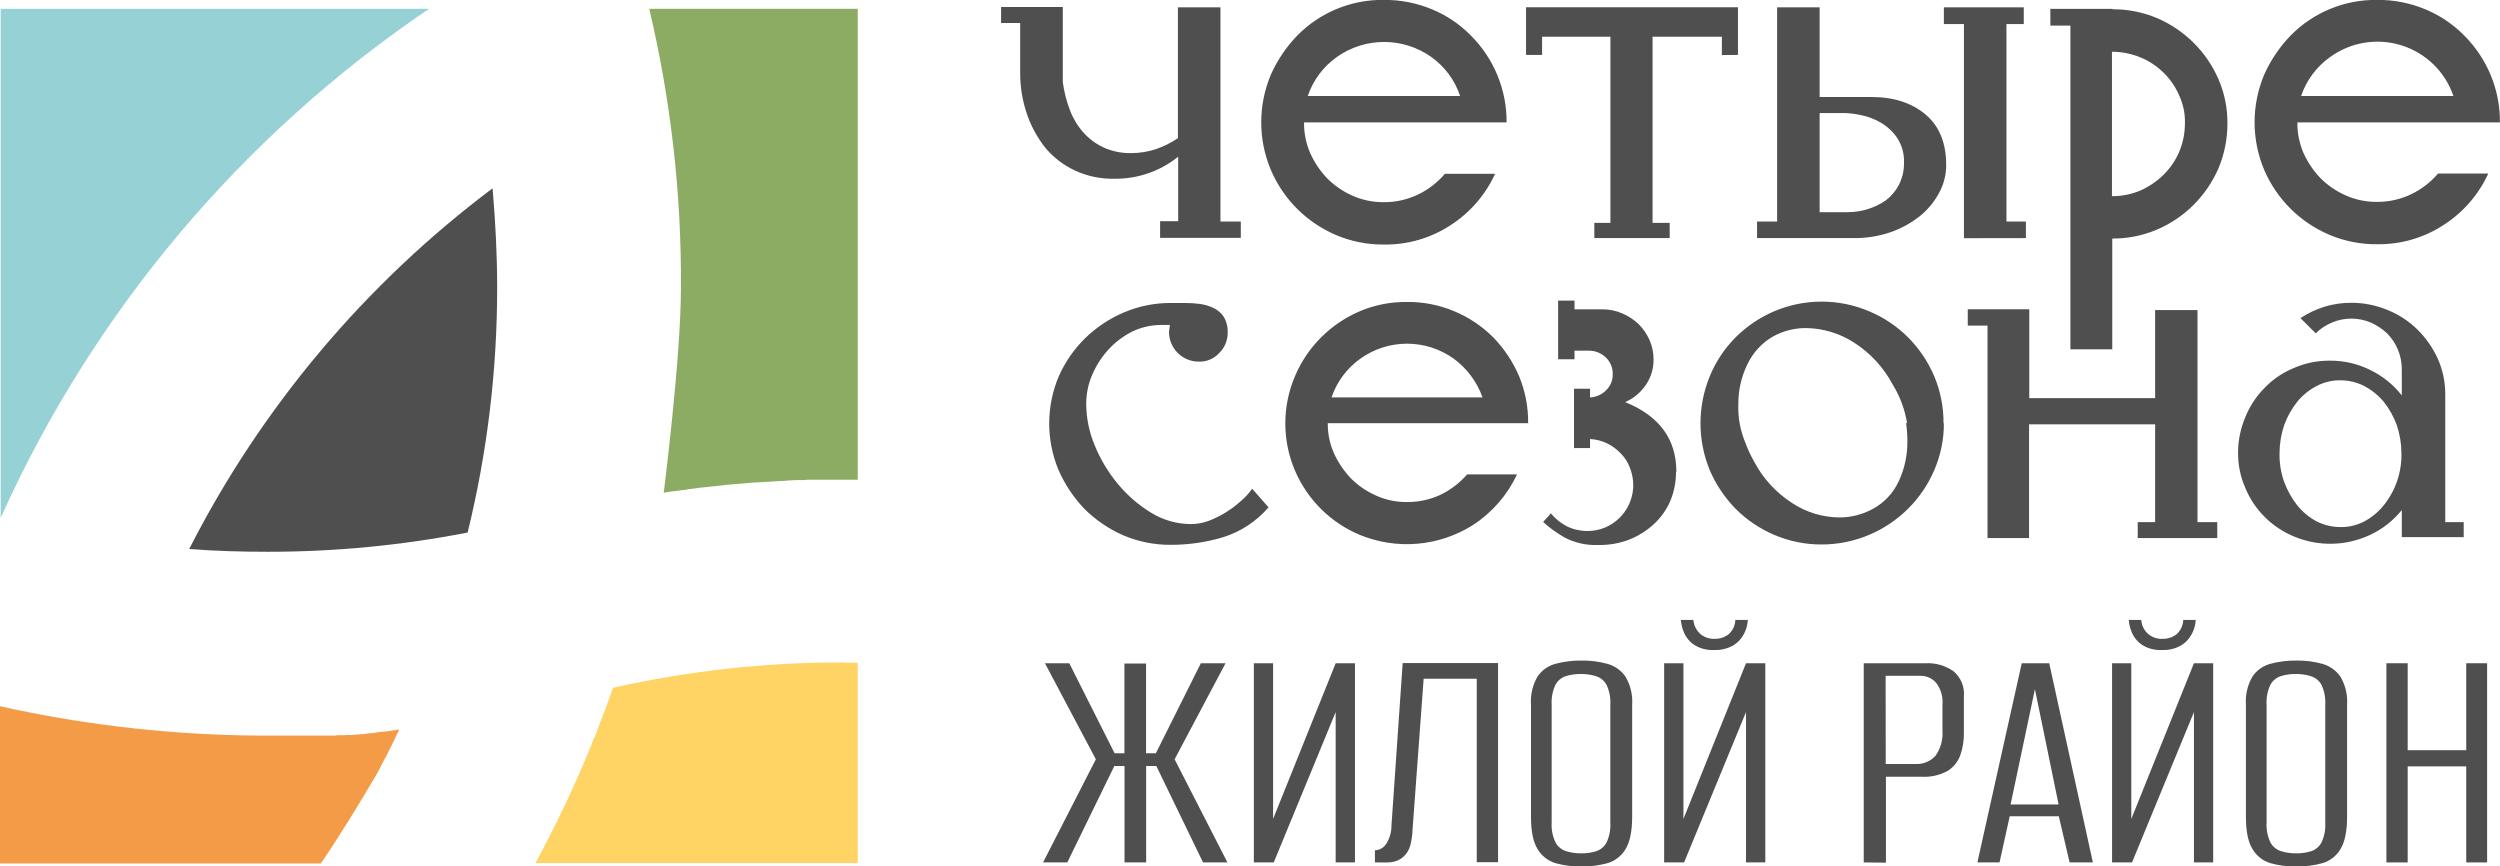 <?xml version="1.0" encoding="UTF-8"?> <svg xmlns="http://www.w3.org/2000/svg" width="704" height="244" viewBox="0 0 704 244" fill="none"> <g clip-path="url(#clip0_303_204)"> <path fill-rule="evenodd" clip-rule="evenodd" d="M357.227 142.88L352.61 137.623C351.675 138.954 350.566 140.155 349.312 141.195C347.983 142.394 346.543 143.466 345.011 144.395C343.48 145.32 341.867 146.105 340.193 146.738C338.682 147.271 337.093 147.556 335.49 147.581C331.495 147.591 327.576 146.487 324.177 144.395C320.596 142.216 317.406 139.454 314.743 136.223C312.025 132.943 309.83 129.266 308.233 125.322C306.723 121.697 305.925 117.817 305.881 113.893C305.85 111.078 306.401 108.286 307.502 105.693C308.618 103.035 310.179 100.586 312.119 98.449C314.024 96.368 316.293 94.65 318.815 93.377C321.372 92.146 324.176 91.506 327.016 91.506H329.468C329.371 91.905 329.309 92.311 329.282 92.72C329.282 93.106 329.196 93.377 329.196 93.563C329.214 95.749 330.093 97.84 331.643 99.387C333.193 100.934 335.29 101.813 337.483 101.835H337.77C338.821 101.85 339.863 101.639 340.825 101.217C341.787 100.796 342.648 100.173 343.348 99.392C344.109 98.648 344.71 97.758 345.117 96.776C345.524 95.794 345.727 94.74 345.713 93.677C345.788 92.095 345.394 90.525 344.581 89.163C343.861 88.108 342.871 87.265 341.713 86.72C340.52 86.156 339.249 85.776 337.942 85.591C336.516 85.406 335.079 85.316 333.641 85.32H329.87C325.3 85.275 320.77 86.169 316.564 87.949C312.504 89.664 308.8 92.115 305.638 95.178C302.498 98.25 299.968 101.885 298.182 105.893C296.398 110.079 295.472 114.579 295.457 119.128C295.442 123.676 296.339 128.181 298.096 132.38C299.858 136.407 302.313 140.096 305.351 143.28C308.481 146.389 312.154 148.902 316.191 150.695C320.418 152.515 324.978 153.445 329.583 153.424C334.628 153.442 339.649 152.715 344.48 151.267C349.417 149.706 353.821 146.807 357.198 142.895M430.324 119.222C430.383 114.652 429.51 110.117 427.758 105.893C426.024 101.847 423.56 98.152 420.488 94.992C417.364 91.859 413.651 89.369 409.562 87.663C405.328 85.875 400.768 84.98 396.17 85.034C391.604 84.979 387.077 85.874 382.879 87.663C374.679 91.171 368.158 97.703 364.683 105.893C362.876 110.108 361.945 114.645 361.945 119.229C361.945 123.813 362.876 128.35 364.683 132.566C368.173 140.702 374.696 147.171 382.879 150.609C388.021 152.728 393.598 153.586 399.142 153.111C404.686 152.636 410.034 150.842 414.738 147.881C420.149 144.376 424.462 139.425 427.184 133.594H413.147C411.073 135.98 408.537 137.924 405.691 139.309C402.714 140.703 399.459 141.407 396.17 141.366C393.206 141.404 390.27 140.794 387.567 139.58C384.934 138.434 382.538 136.811 380.498 134.794C378.518 132.727 376.895 130.347 375.695 127.751C374.477 125.058 373.865 122.132 373.903 119.179H430.468L430.324 119.222ZM417.42 111.907H374.964C376.445 107.515 379.28 103.7 383.065 101.007C386.896 98.257 391.499 96.778 396.22 96.778C400.942 96.778 405.544 98.257 409.376 101.007C413.106 103.754 415.927 107.55 417.477 111.907M472.063 132.851C472.063 123.636 467.26 117.136 457.639 113.222C459.959 112.228 461.948 110.598 463.374 108.521C464.876 106.41 465.669 103.88 465.64 101.292C465.661 99.385 465.275 97.496 464.507 95.749C463.764 94.062 462.709 92.531 461.395 91.234C460.048 89.969 458.484 88.953 456.778 88.234C455.054 87.49 453.195 87.106 451.316 87.106H443.386V84.648H438.769V101.178H443.386V98.749H447.444C449.2 98.745 450.889 99.416 452.162 100.621C452.816 101.234 453.331 101.98 453.673 102.807C454.014 103.635 454.173 104.527 454.14 105.421C454.155 106.239 454.005 107.052 453.697 107.811C453.389 108.569 452.93 109.258 452.348 109.836C451.208 111.016 449.683 111.751 448.046 111.907H447.76V109.464H443.243V126.179H447.76V123.636C449.433 123.711 451.074 124.129 452.577 124.865C454.027 125.575 455.335 126.543 456.434 127.722C457.581 128.86 458.454 130.243 458.987 131.765C459.933 134.123 460.166 136.706 459.656 139.194C459.147 141.682 457.917 143.967 456.119 145.766C454.927 146.975 453.503 147.931 451.931 148.577C450.358 149.223 448.671 149.545 446.971 149.524C444.983 149.532 443.02 149.082 441.236 148.209C439.49 147.306 437.948 146.056 436.705 144.538C436.352 144.997 435.974 145.435 435.572 145.852C435.247 146.245 434.903 146.622 434.54 146.981C436.404 148.681 438.458 150.162 440.662 151.395C443.57 152.9 446.824 153.614 450.097 153.467C452.986 153.525 455.861 153.04 458.571 152.038C461.14 151.043 463.506 149.591 465.554 147.752C467.567 145.945 469.174 143.735 470.271 141.266C471.401 138.624 471.977 135.78 471.963 132.908M547.297 119.279C547.338 114.685 546.44 110.13 544.658 105.893C542.925 101.826 540.429 98.126 537.303 94.992C534.173 91.859 530.456 89.368 526.363 87.663C522.132 85.863 517.578 84.934 512.978 84.934C508.377 84.934 503.824 85.863 499.593 87.663C495.544 89.395 491.864 91.882 488.753 94.992C485.639 98.115 483.174 101.819 481.498 105.893C477.98 114.408 477.98 123.964 481.498 132.48C483.237 136.49 485.695 140.15 488.753 143.28C491.864 146.39 495.544 148.878 499.593 150.609C503.822 152.421 508.381 153.345 512.985 153.324C517.582 153.326 522.132 152.403 526.363 150.609C534.585 147.143 541.141 140.641 544.658 132.466C546.476 128.281 547.409 123.768 547.397 119.208M536.744 119.122C537.007 120.862 537.132 122.62 537.116 124.379C537.145 128.243 536.307 132.065 534.665 135.566C533.123 138.886 530.542 141.618 527.309 143.352C524.474 144.886 521.301 145.696 518.075 145.709C513.31 145.695 508.654 144.289 504.683 141.666C500.194 138.79 496.525 134.809 494.03 130.108C493.032 128.368 492.183 126.547 491.492 124.665C490.079 121.308 489.405 117.689 489.513 114.05C489.451 110.095 490.32 106.181 492.051 102.621C493.605 99.316 496.137 96.564 499.306 94.735C502.111 93.203 505.255 92.392 508.454 92.377C513.272 92.426 517.978 93.827 522.032 96.421C526.639 99.368 530.406 103.446 532.973 108.264C535.028 111.593 536.407 115.292 537.03 119.15H536.744V119.122ZM624.38 151.524V147.024H618.816V87.32H606.887V112.121H571.443V87.091H554.122V91.692H559.685V151.524H571.385V119.493H606.887V147.024H601.983V151.524H624.38ZM693.778 151.524V147.024H688.587V111.221C688.628 107.731 687.919 104.273 686.508 101.078C685.136 98.037 683.222 95.268 680.859 92.906C678.442 90.506 675.571 88.608 672.413 87.32C669.188 85.975 665.729 85.276 662.233 85.263C659.61 85.245 656.999 85.625 654.49 86.391C652.126 87.141 649.878 88.213 647.809 89.577L652.11 93.863C653.408 92.573 654.948 91.549 656.641 90.849C658.396 90.091 660.291 89.706 662.204 89.72C664.083 89.728 665.941 90.112 667.667 90.849C669.33 91.598 670.856 92.617 672.184 93.863C673.479 95.151 674.507 96.68 675.209 98.364C675.959 100.116 676.345 102.002 676.342 103.907V111.336C673.969 108.317 670.939 105.875 667.481 104.192C663.921 102.42 659.989 101.519 656.01 101.564C652.557 101.538 649.136 102.239 645.973 103.621C642.882 104.879 640.088 106.767 637.772 109.164C635.406 111.526 633.543 114.339 632.295 117.436C630.951 120.601 630.249 124 630.23 127.437C630.206 130.878 630.909 134.285 632.295 137.437C633.556 140.497 635.418 143.276 637.772 145.609C640.12 147.946 642.907 149.801 645.973 151.067C649.389 152.502 653.071 153.202 656.778 153.121C660.484 153.04 664.132 152.179 667.481 150.595C670.926 148.976 673.956 146.597 676.342 143.638V151.252H693.692L693.778 151.524ZM676.242 127.665C676.352 132.985 674.58 138.174 671.238 142.323C669.735 144.174 667.878 145.708 665.775 146.838C663.711 147.916 661.409 148.461 659.079 148.424C656.753 148.419 654.461 147.876 652.383 146.838C650.276 145.714 648.418 144.178 646.92 142.323C645.366 140.33 644.124 138.115 643.235 135.751C642.307 133.158 641.86 130.418 641.916 127.665C641.919 124.95 642.364 122.252 643.235 119.679C644.105 117.307 645.348 115.089 646.92 113.107C648.422 111.283 650.281 109.781 652.383 108.693C654.443 107.603 656.747 107.053 659.079 107.093C661.405 107.102 663.697 107.65 665.775 108.693C667.859 109.807 669.713 111.305 671.238 113.107C672.809 115.089 674.053 117.307 674.923 119.679C675.793 122.252 676.239 124.95 676.242 127.665Z" fill="#4f4f4f"></path> <path fill-rule="evenodd" clip-rule="evenodd" d="M349.411 67.076V62.375H343.676V2.072H331.703V38.903C329.779 40.211 327.686 41.254 325.481 42.003C323.234 42.747 320.88 43.124 318.512 43.117C315.846 43.163 313.202 42.622 310.769 41.531C308.581 40.512 306.629 39.053 305.034 37.245C303.398 35.395 302.119 33.259 301.263 30.945C300.292 28.404 299.628 25.756 299.284 23.059V1.972H281.906V6.486H287.283V20.487C287.267 24.417 287.902 28.322 289.161 32.045C290.332 35.502 292.088 38.735 294.352 41.603C296.615 44.307 299.443 46.487 302.64 47.989C306.118 49.611 309.926 50.413 313.766 50.332C320.312 50.426 326.684 48.232 331.775 44.132V62.29H326.685V66.99H349.411V67.076ZM424.258 34.459C424.288 29.929 423.416 25.437 421.693 21.244C419.971 17.05 417.431 13.239 414.221 10.03C411.093 6.829 407.341 4.3 403.195 2.601C398.926 0.827 394.341 -0.067 389.717 -0.028C385.186 -0.089 380.69 0.766 376.501 2.485C372.311 4.204 368.515 6.751 365.341 9.972C362.241 13.178 359.723 16.895 357.9 20.959C356.092 25.224 355.161 29.808 355.161 34.438C355.161 39.068 356.092 43.652 357.9 47.917C361.435 56.166 368.038 62.729 376.324 66.233C380.561 68.012 385.119 68.907 389.717 68.862C396.374 68.962 402.909 67.065 408.471 63.418C413.958 59.891 418.312 54.868 421.017 48.946H406.88C404.799 51.39 402.231 53.375 399.338 54.775C396.336 56.211 393.046 56.949 389.717 56.932C386.697 56.97 383.704 56.361 380.941 55.146C378.266 53.978 375.835 52.321 373.772 50.26C371.765 48.174 370.135 45.757 368.955 43.117C367.77 40.385 367.179 37.435 367.22 34.459H424.258ZM411.167 27.03H368.266C369.766 22.597 372.637 18.75 376.468 16.044C380.35 13.294 384.996 11.817 389.76 11.817C394.523 11.817 399.169 13.294 403.051 16.044C406.858 18.756 409.7 22.603 411.167 27.03ZM489.411 15.473V2.043H429.735V15.473H434.252V10.344H453.494V62.761H448.963V67.047H470.183V62.761H465.366V10.344H484.88V15.501L489.411 15.473ZM570.495 67.047V62.375H565.018V6.772H569.893V2.072H547.396V6.772H553.045V67.076L570.495 67.047ZM548.055 46.317C548.08 49.165 547.364 51.971 545.976 54.461C544.586 57.003 542.694 59.239 540.413 61.032C537.943 62.946 535.171 64.437 532.211 65.447C529.023 66.514 525.681 67.055 522.318 67.047H494.788V62.375H500.437V2.072H512.41V27.316H527.035C533.344 27.316 538.434 29.016 542.306 32.302C546.177 35.588 548.041 40.374 548.041 46.389M536.169 45.889C536.274 43.36 535.582 40.862 534.19 38.745C532.967 36.981 531.359 35.516 529.487 34.459C527.791 33.474 525.939 32.783 524.01 32.416C522.555 32.084 521.071 31.892 519.579 31.845H512.41V59.747H520.425C522.282 59.733 524.128 59.449 525.902 58.904C527.716 58.358 529.434 57.534 530.993 56.461C532.523 55.324 533.777 53.859 534.663 52.175C535.678 50.236 536.196 48.076 536.169 45.889ZM627.246 34.76C627.286 30.466 626.422 26.212 624.708 22.273C621.364 14.59 615.213 8.462 607.502 5.129C603.508 3.439 599.21 2.579 594.87 2.601V2.501H577.377V7.201H583.027V98.363H594.813V67.176C599.154 67.203 603.455 66.338 607.445 64.633C611.286 62.994 614.776 60.637 617.725 57.689C620.667 54.733 623.034 51.26 624.708 47.446C626.395 43.428 627.258 39.115 627.246 34.76ZM615.274 34.76C615.274 37.501 614.728 40.216 613.668 42.746C612.629 45.175 611.124 47.378 609.237 49.232C607.351 51.075 605.152 52.57 602.742 53.646C600.206 54.713 597.479 55.257 594.727 55.246V14.573C597.477 14.576 600.199 15.114 602.742 16.158C605.165 17.155 607.371 18.61 609.237 20.444C611.132 22.286 612.638 24.486 613.668 26.916C614.805 29.356 615.355 32.027 615.274 34.717M703.985 34.459C704.015 29.929 703.144 25.437 701.421 21.244C699.698 17.05 697.158 13.239 693.948 10.03C690.818 6.832 687.066 4.304 682.922 2.601C678.653 0.827 674.069 -0.067 669.444 -0.028C664.914 -0.089 660.418 0.766 656.228 2.485C652.039 4.204 648.243 6.751 645.069 9.972C641.964 13.174 639.446 16.892 637.627 20.959C635.82 25.224 634.889 29.808 634.889 34.438C634.889 39.068 635.82 43.652 637.627 47.917C641.17 56.125 647.755 62.655 656.009 66.147C660.245 67.928 664.803 68.823 669.401 68.776C676.059 68.876 682.593 66.98 688.155 63.333C693.642 59.805 697.997 54.782 700.702 48.86H686.564C684.481 51.307 681.907 53.293 679.008 54.689C676.012 56.127 672.726 56.865 669.401 56.846C666.381 56.885 663.389 56.276 660.626 55.061C657.951 53.893 655.519 52.235 653.457 50.175C651.45 48.088 649.82 45.671 648.639 43.031C647.481 40.323 646.905 37.403 646.947 34.459H703.985ZM690.88 27.03H647.994C649.488 22.594 652.36 18.746 656.195 16.044C659.06 13.966 662.375 12.589 665.872 12.025C669.369 11.46 672.951 11.723 676.328 12.792C679.704 13.862 682.781 15.708 685.309 18.181C687.837 20.655 689.745 23.686 690.88 27.03Z" fill="#4f4f4f"></path> <path fill-rule="evenodd" clip-rule="evenodd" d="M53.281 154.594C60.608 155.18 68.021 155.38 75.534 155.38C94.382 155.382 113.186 153.569 131.684 149.966C137.225 127.361 140.017 104.174 140 80.904C140 71.547 139.498 62.189 138.709 53.031C102.838 79.957 73.618 114.696 53.281 154.594Z" fill="#4f4f4f"></path> <path fill-rule="evenodd" clip-rule="evenodd" d="M90.26 243.155H0V198.867L4.043 199.753C26.547 204.478 49.469 206.953 72.466 207.139H94.117C94.417 207.155 94.717 207.122 95.006 207.039H96.727C97.026 207.054 97.325 207.025 97.616 206.953H99.408C99.675 206.969 99.942 206.935 100.197 206.853H100.684C100.951 206.871 101.219 206.837 101.473 206.753H102.075L102.082 206.765C102.792 206.666 102.793 206.666 103.503 206.567L103.509 206.553C103.747 206.563 103.985 206.529 104.211 206.453H104.799C105.033 206.469 105.268 206.435 105.487 206.353C105.693 206.369 105.9 206.335 106.09 206.253C106.291 206.268 106.493 206.234 106.678 206.153C106.944 206.169 107.212 206.136 107.466 206.053H107.968C108.234 206.067 108.5 206.038 108.757 205.968C108.958 205.983 109.16 205.949 109.344 205.868C109.578 205.878 109.812 205.844 110.033 205.768C110.271 205.777 110.509 205.743 110.735 205.668C110.969 205.683 111.204 205.648 111.424 205.568L112.011 205.468H112.413C110.434 209.754 108.255 213.94 106.09 217.983C101.043 226.555 95.895 235.026 90.317 243.198" fill="#F49B48"></path> <path fill-rule="evenodd" clip-rule="evenodd" d="M241.543 186.711V243.042H150.781C159.384 227.201 166.692 210.694 172.633 193.682C193.69 188.947 215.21 186.551 236.797 186.539C238.475 186.639 240.066 186.639 241.543 186.639" fill="#FFD364"></path> <path fill-rule="evenodd" clip-rule="evenodd" d="M182.758 2.484H241.545V135.092H228.397C227.702 135.076 227.008 135.109 226.318 135.192H224.884C224.19 135.178 223.495 135.207 222.805 135.278C222.325 135.264 221.845 135.298 221.371 135.378C220.668 135.378 220.081 135.478 219.392 135.478C218.704 135.478 218.403 135.578 217.959 135.578C217.514 135.578 216.682 135.678 215.98 135.678C215.492 135.678 214.99 135.778 214.546 135.778C214.102 135.778 213.112 135.878 212.467 135.878C211.822 135.878 211.578 135.978 211.033 135.978C210.331 136.078 209.599 136.078 208.954 136.178C208.553 136.178 208.065 136.264 207.664 136.264C206.875 136.364 206.23 136.364 205.398 136.464C204.997 136.464 204.595 136.564 204.208 136.564L201.641 136.864C201.34 136.864 201.14 136.964 200.839 136.964C198.573 137.149 196.193 137.449 193.927 137.749C193.786 137.734 193.644 137.77 193.526 137.849C192.537 137.949 191.547 138.135 190.558 138.235C190.271 138.235 189.97 138.335 189.669 138.335C188.806 138.42 187.949 138.553 187.102 138.735H186.902C186.902 138.735 191.748 100.804 191.748 81.103C191.921 54.652 188.932 28.274 182.844 2.527" fill="#8CAC63"></path> <path fill-rule="evenodd" clip-rule="evenodd" d="M0.102 2.484H120.816C68.105 38.147 26.376 87.702 0.288 145.621L0.188 145.821V2.484H0.102Z" fill="#96D1D6"></path> <path d="M293.723 242.859L308.592 213.814L294.253 186.77H301.107L313.868 212.114H316.635V186.855H322.729V212.114H325.496L338.157 186.77H345.111L330.773 213.814L345.642 242.859H338.774L325.626 215.714H322.758V242.859H316.664V215.714H313.796L300.548 242.859H293.723Z" fill="#4f4f4f"></path> <path d="M353.082 242.859V186.77H358.502V230.615L376.124 186.77H381.558V242.859H376.124V200.527L358.688 242.859H353.082Z" fill="#4f4f4f"></path> <path d="M387.18 242.857V239.443C387.807 239.425 388.42 239.256 388.967 238.95C389.514 238.644 389.978 238.21 390.32 237.685C391.335 236.12 391.864 234.291 391.84 232.428L394.994 186.711H421.85V242.8H415.856V191.125H400.902L397.747 233.985C397.747 234.885 397.575 235.814 397.417 236.842C397.267 237.804 396.962 238.735 396.514 239.6C396.027 240.501 395.322 241.267 394.464 241.828C393.338 242.528 392.034 242.89 390.707 242.871L387.18 242.857Z" fill="#4f4f4f"></path> <path d="M445.151 244C442.728 244.03 440.313 243.712 437.981 243.057C435.882 242.41 434.102 241.003 432.992 239.114C431.744 237.114 431.128 234.099 431.128 230.042V198.44C430.933 195.656 431.582 192.879 432.992 190.468C434.206 188.713 436.012 187.451 438.082 186.911C440.477 186.281 442.946 185.978 445.423 186.011C447.884 185.975 450.337 186.292 452.707 186.953C454.761 187.534 456.547 188.813 457.754 190.568C459.15 192.948 459.8 195.689 459.618 198.44V229.956C459.618 234.07 458.987 237.099 457.754 239.114C456.628 241.013 454.826 242.42 452.707 243.057C450.247 243.733 447.702 244.051 445.151 244ZM445.251 240.299C446.709 240.326 448.161 240.118 449.552 239.685C450.788 239.252 451.812 238.369 452.42 237.214C453.225 235.476 453.585 233.566 453.467 231.656V198.44C453.584 196.53 453.224 194.62 452.42 192.882C451.796 191.71 450.736 190.828 449.466 190.425C448.075 189.99 446.623 189.777 445.165 189.796C443.706 189.774 442.254 189.987 440.863 190.425C439.627 190.848 438.601 191.728 437.996 192.882C437.192 194.62 436.832 196.53 436.949 198.44V231.613C436.831 233.523 437.19 235.433 437.996 237.171C438.603 238.326 439.628 239.209 440.863 239.642C442.248 240.089 443.695 240.31 445.151 240.299H445.251Z" fill="#4f4f4f"></path> <path d="M468.621 242.857V186.768H474.055V230.614L491.677 186.768H497.111V242.857H491.677V200.526L474.242 242.857H468.621ZM482.73 183.04C480.753 183.154 478.79 182.655 477.109 181.611C475.836 180.78 474.839 179.592 474.242 178.197C473.741 177.05 473.435 175.829 473.338 174.582H476.851C476.989 176.116 477.706 177.541 478.859 178.568C479.958 179.461 481.341 179.932 482.759 179.897C484.199 179.943 485.612 179.494 486.759 178.625C487.339 178.118 487.808 177.497 488.136 176.802C488.464 176.106 488.645 175.35 488.666 174.582H492.193C492.114 175.921 491.757 177.23 491.147 178.425C490.471 179.775 489.434 180.912 488.15 181.711C486.506 182.656 484.626 183.116 482.73 183.04Z" fill="#4f4f4f"></path> <path d="M524.828 242.858V186.769H542.264C545.044 186.632 547.792 187.416 550.078 188.998C551.114 189.862 551.924 190.963 552.438 192.207C552.953 193.451 553.156 194.801 553.032 196.141V206.485C553.051 208.534 552.726 210.571 552.071 212.514C551.446 214.371 550.208 215.963 548.558 217.028C546.293 218.295 543.709 218.885 541.117 218.728H531.08V242.93L524.828 242.858ZM531.022 215.142H539.31C540.379 215.208 541.449 215.034 542.441 214.633C543.434 214.233 544.323 213.616 545.045 212.828C546.502 210.742 547.191 208.219 546.995 205.685V198.37C547.182 196.178 546.538 193.996 545.189 192.255C544.642 191.635 543.966 191.14 543.209 190.804C542.451 190.469 541.63 190.301 540.801 190.312H530.994L531.022 215.142Z" fill="#4f4f4f"></path> <path d="M556.832 242.859L569.321 186.77H577.063L589.351 242.859H582.799L579.759 229.858H565.937L563.069 242.859H556.832ZM566.181 226.543H579.702L573.034 194.07L566.181 226.543Z" fill="#4f4f4f"></path> <path d="M594.758 242.857V186.768H600.178V230.614L617.814 186.768H623.234V242.857H617.814V200.526L600.378 242.857H594.758ZM608.852 183.04C606.876 183.152 604.913 182.653 603.232 181.611C601.962 180.776 600.965 179.589 600.364 178.197C599.863 177.05 599.558 175.829 599.461 174.582H602.988C603.073 176.064 603.741 177.453 604.847 178.448C605.953 179.442 607.407 179.963 608.895 179.897C610.335 179.938 611.746 179.49 612.896 178.625C613.47 178.113 613.935 177.492 614.262 176.797C614.59 176.102 614.774 175.349 614.803 174.582H618.316C618.243 175.922 617.886 177.232 617.269 178.425C616.593 179.775 615.556 180.912 614.272 181.711C612.631 182.663 610.75 183.124 608.852 183.04Z" fill="#4f4f4f"></path> <path d="M646.475 243.999C644.052 244.03 641.637 243.712 639.306 243.057C637.206 242.41 635.426 241.003 634.316 239.113C633.068 237.113 632.452 234.099 632.452 230.042V198.44C632.257 195.656 632.906 192.879 634.316 190.468C635.527 188.71 637.335 187.447 639.406 186.91C641.801 186.279 644.27 185.976 646.747 186.01C649.208 185.976 651.661 186.293 654.031 186.953C656.085 187.534 657.871 188.813 659.078 190.568C660.475 192.947 661.124 195.689 660.942 198.44V229.956C660.942 234.07 660.311 237.099 659.078 239.113C657.952 241.012 656.151 242.42 654.031 243.057C651.571 243.732 649.026 244.05 646.475 243.999ZM646.575 240.299C648.033 240.326 649.485 240.118 650.877 239.685C652.112 239.252 653.137 238.369 653.744 237.213C654.55 235.476 654.909 233.566 654.791 231.656V198.44C654.908 196.529 654.548 194.62 653.744 192.882C653.117 191.712 652.058 190.831 650.791 190.425C649.399 189.989 647.947 189.777 646.489 189.796C645.031 189.774 643.578 189.987 642.188 190.425C640.951 190.848 639.925 191.727 639.32 192.882C638.516 194.62 638.156 196.529 638.273 198.44V231.613C638.155 233.523 638.515 235.433 639.32 237.171C639.928 238.326 640.952 239.209 642.188 239.642C643.604 240.099 645.086 240.321 646.575 240.299Z" fill="#4f4f4f"></path> <path d="M672.012 242.859V186.77H678.005V211.257H694.494V186.77H700.373V242.859H694.494V215.814H678.005V242.859H672.012Z" fill="#4f4f4f"></path> </g> <defs> <clipPath id="clip0_303_204"> <rect width="176" height="61" fill="#4f4f4f" transform="scale(4)"></rect> </clipPath> </defs> </svg> 
